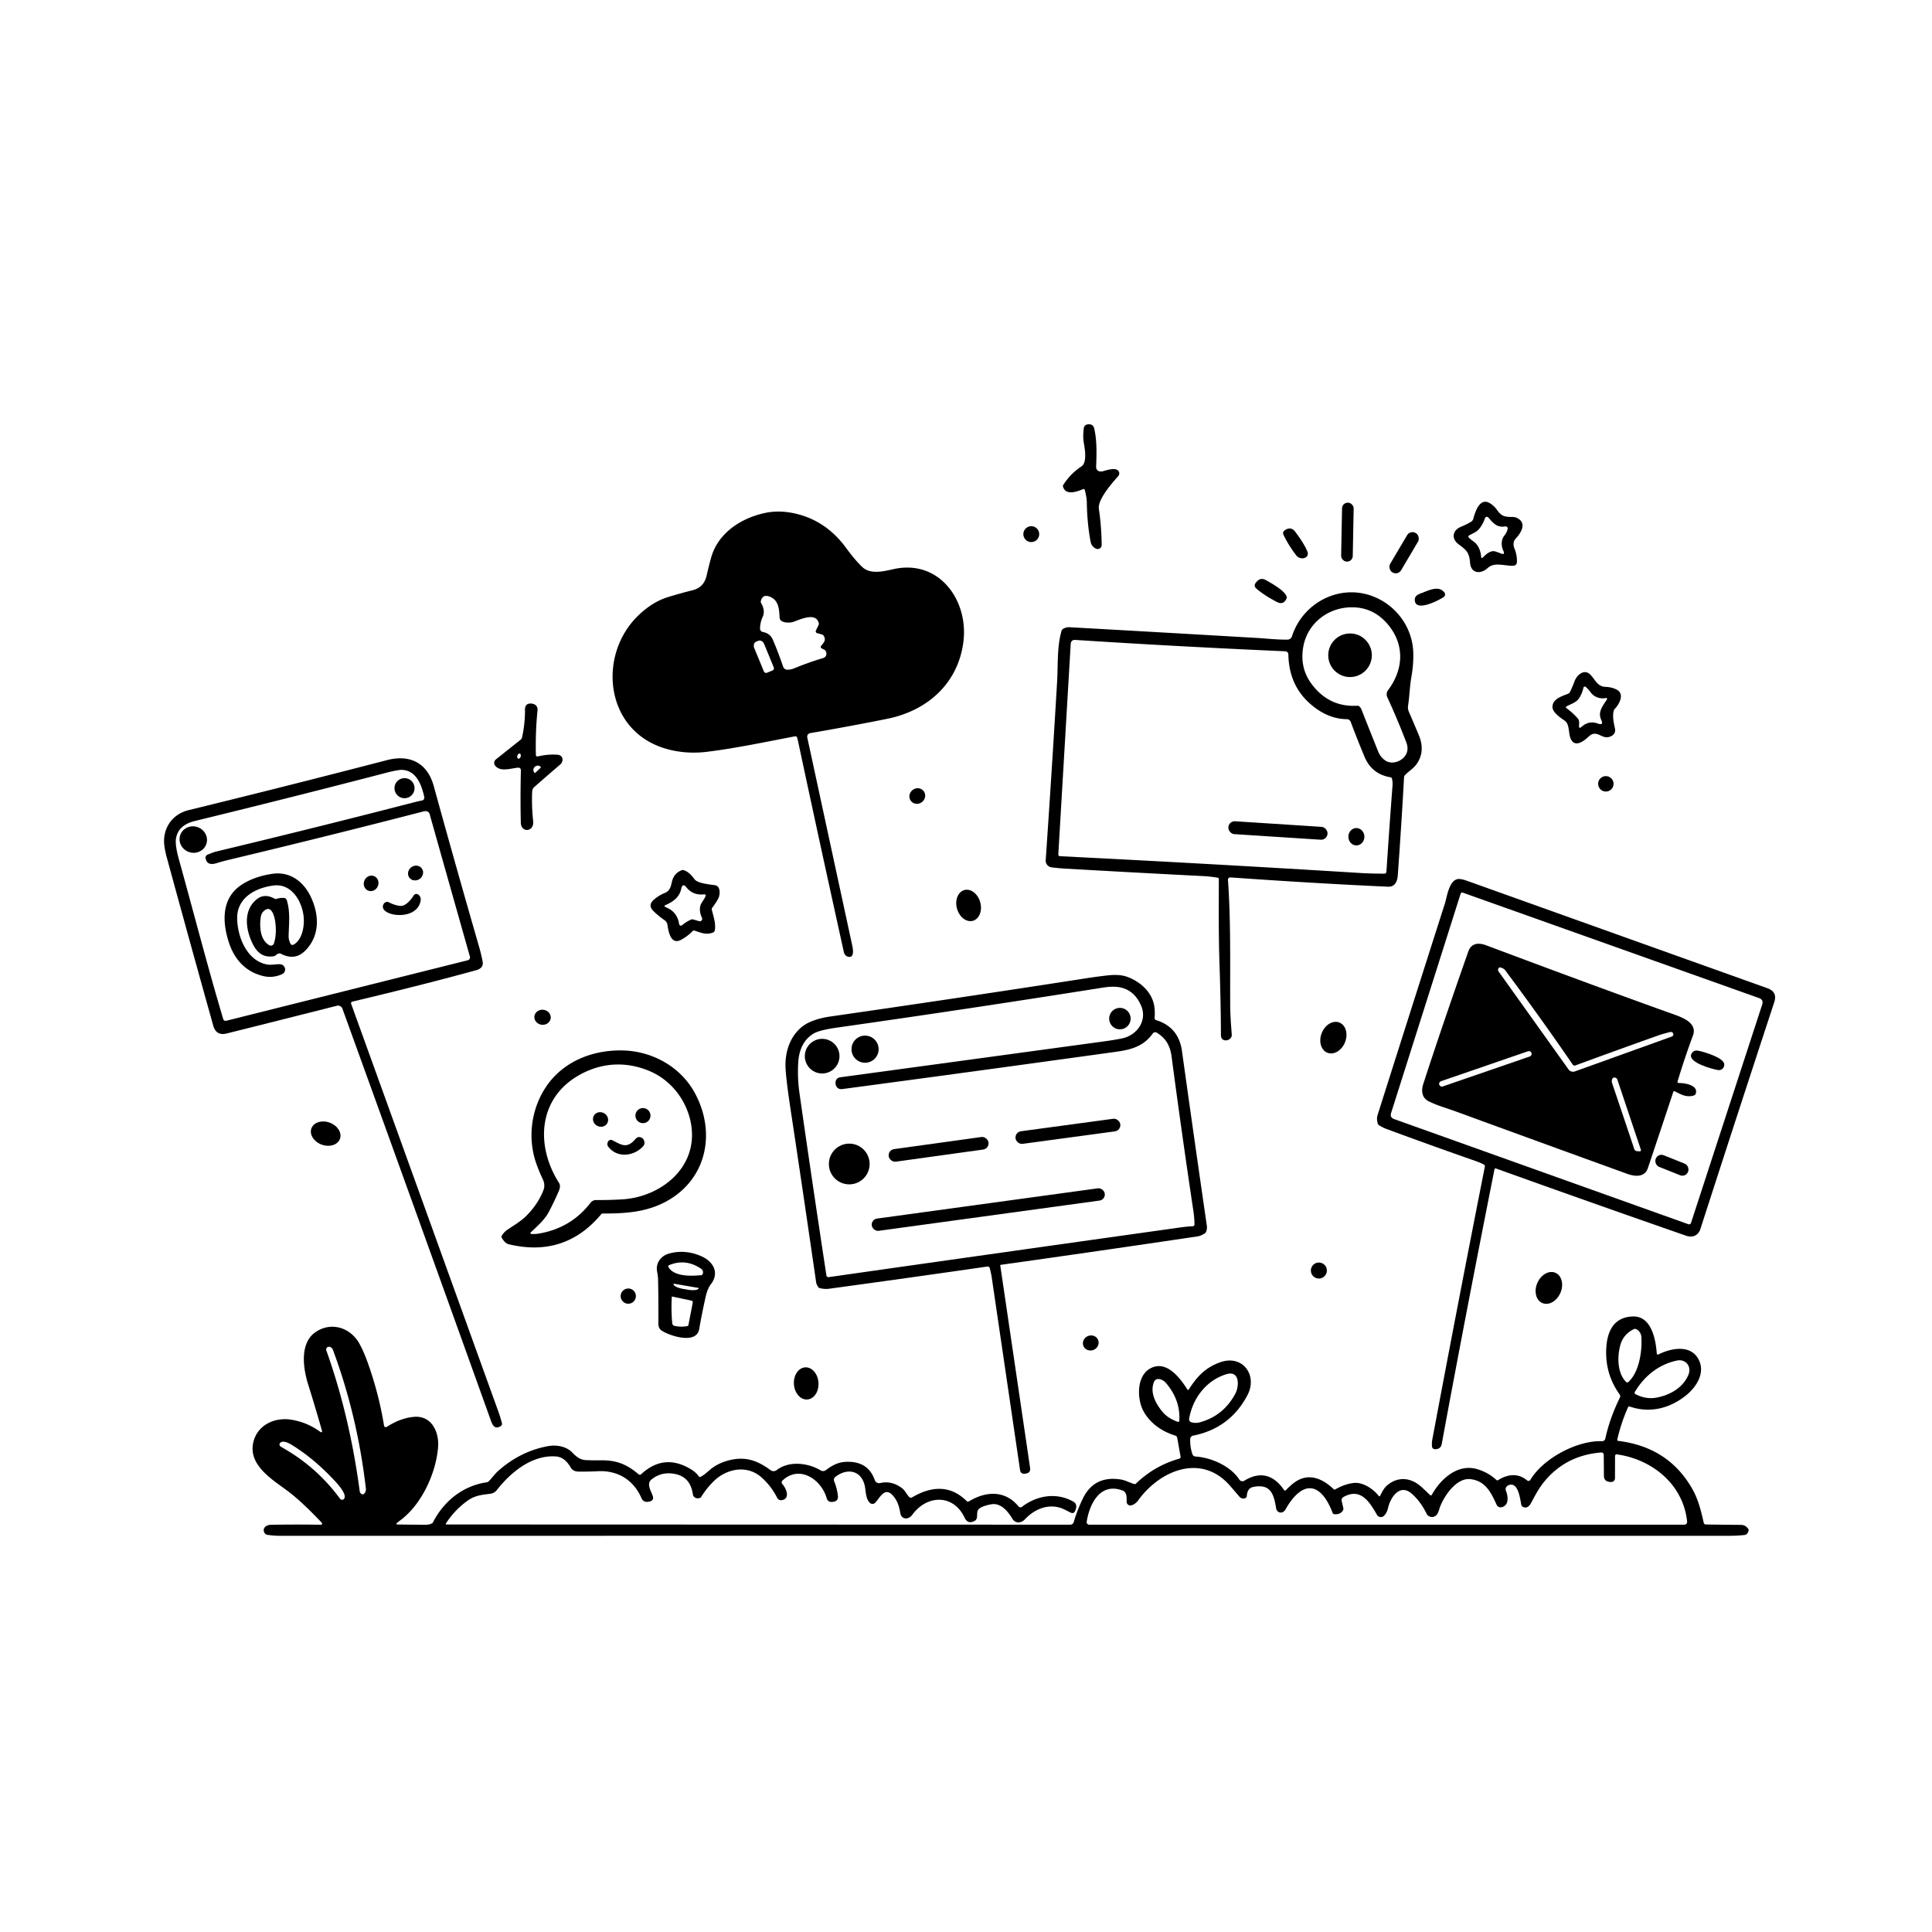 <svg xmlns="http://www.w3.org/2000/svg" version="1.1" viewBox="0.00 0.00 1028.00 1028.00">
<g id="Parent-Group"><g fill="#000000" id="Group-000000">
<path d="   M 576.36 260.25   C 573.02 261.59 567.10 263.86 565.63 258.98   Q 565.47 258.45 565.77 257.98   Q 569.77 251.84 575.41 248.18   C 578.55 246.14 577.23 238.86 576.68 235.64   C 576.25 233.09 576.32 230.50 576.66 227.95   Q 576.92 226.00 578.89 225.79   Q 581.60 225.51 582.18 227.87   C 583.67 233.86 583.53 241.13 583.25 248.26   C 583.17 250.52 585.09 251.27 586.96 250.71   C 588.92 250.12 592.86 248.92 594.60 250.11   A 2.17 2.16 -52.2 0 1 595.00 253.34   C 591.80 256.94 583.98 265.79 584.70 270.70   Q 586.07 280.04 586.19 289.76   Q 586.22 291.82 584.18 292.11   Q 583.71 292.18 583.28 291.99   Q 580.79 290.89 580.29 288.21   Q 578.46 278.40 578.29 267.47   C 578.25 265.18 577.77 262.89 577.21 260.69   A 0.64 0.63 72.0 0 0 576.36 260.25   Z" />
<path d="   M 782.75 277.62   A 2.67 2.66 82.0 0 0 783.93 276.05   C 784.83 272.66 787.27 264.42 792.76 267.76   Q 794.96 269.10 796.37 271.09   C 798.92 274.70 800.44 275.06 804.81 275.07   Q 806.10 275.07 807.17 275.59   C 812.63 278.27 809.36 283.53 806.50 286.56   C 805.14 287.99 805.09 290.05 805.81 291.80   Q 807.34 295.54 807.12 299.27   A 1.85 1.85 0.0 0 1 805.41 301.00   C 800.91 301.34 795.30 298.77 791.54 302.28   C 788.00 305.58 782.68 305.30 782.22 299.53   C 781.78 293.97 780.37 292.77 776.14 289.64   C 772.04 286.62 772.87 282.11 777.42 280.27   Q 780.29 279.12 782.75 277.62   Z   M 795.61 293.42   Q 797.10 293.89 798.62 294.49   Q 801.01 295.43 799.92 293.10   C 798.70 290.50 798.62 287.18 800.54 284.86   Q 801.77 283.38 802.21 281.43   A 1.11 1.11 0.0 0 0 800.93 280.09   C 796.48 280.90 794.48 278.27 791.92 275.35   A 1.04 1.03 -56.0 0 0 790.16 275.70   Q 788.94 279.25 786.83 281.66   C 785.49 283.20 783.37 283.89 781.64 284.95   A 0.72 0.71 50.1 0 0 781.54 286.09   Q 782.78 287.22 784.21 288.23   C 786.64 289.95 787.88 293.24 788.08 296.11   Q 788.18 297.49 789.14 296.50   C 790.69 294.90 793.23 292.67 795.61 293.42   Z" />
<rect x="-3.09" y="-15.67" transform="translate(716.94,283.15) rotate(1.1)" width="6.18" height="31.34" rx="3.00" />
<path d="   M 424.09 392.34   A 0.92 0.92 0.0 0 0 423.07 391.78   C 407.63 394.71 391.63 398.14 376.13 400.03   Q 364.66 401.42 354.19 398.35   C 321.60 388.81 317.76 348.26 339.89 327.24   Q 347.27 320.22 355.35 317.73   Q 361.79 315.74 368.46 314.08   C 372.71 313.01 375.04 310.41 376.00 306.17   Q 377.13 301.20 378.42 296.60   C 382.06 283.66 394.19 275.73 406.91 272.97   Q 415.34 271.14 424.79 273.66   Q 440.20 277.77 450.30 291.68   Q 454.45 297.40 458.58 301.49   C 462.94 305.80 469.86 304.08 475.33 302.85   C 499.83 297.36 515.43 319.56 512.61 341.55   C 509.76 363.74 493.43 378.16 472.08 382.47   Q 452.34 386.45 431.09 390.09   A 1.91 1.91 0.0 0 0 429.54 392.38   Q 441.78 448.99 453.39 502.72   C 453.78 504.53 454.92 509.88 451.34 509.08   Q 449.47 508.66 448.99 506.49   Q 436.53 450.17 424.50 393.76   Q 424.32 392.93 424.09 392.34   Z   M 436.84 343.81   C 438.21 341.95 439.87 340.67 438.15 338.13   Q 437.88 337.74 437.43 337.62   L 434.77 336.88   A 1.00 1.00 0.0 0 1 434.14 335.48   L 435.56 332.57   Q 435.80 332.07 435.66 331.53   C 434.09 325.45 425.47 329.81 422.03 330.92   C 419.98 331.59 414.98 331.57 414.82 328.61   C 414.58 324.00 414.33 319.21 409.39 317.40   Q 405.80 316.08 404.83 319.81   Q 404.69 320.34 404.96 320.82   C 406.30 323.15 406.98 325.72 405.79 328.29   Q 404.47 331.18 404.41 334.41   A 1.89 1.88 5.5 0 0 405.97 336.30   Q 409.76 336.96 411.25 340.45   Q 414.18 347.32 416.69 354.72   A 2.43 2.42 -9.9 0 0 419.03 356.36   Q 420.84 356.33 422.65 355.58   Q 430.13 352.50 437.92 350.16   C 439.75 349.62 440.21 347.82 439.22 346.23   A 1.39 1.38 -6.3 0 0 438.49 345.65   Q 437.64 345.36 436.95 344.77   Q 436.45 344.34 436.84 343.81   Z   M 408.12 357.96   L 411.02 356.76   A 1.27 1.27 0.0 0 0 411.71 355.10   L 406.58 342.64   A 2.73 2.23 67.6 0 0 403.47 340.97   L 402.35 341.43   A 2.73 2.23 67.6 0 0 401.32 344.81   L 406.46 357.27   A 1.27 1.27 0.0 0 0 408.12 357.96   Z" />
<circle cx="548.74" cy="284.21" r="4.23" />
<path d="   M 695.61 293.36   C 697.13 297.04 691.98 298.44 689.71 295.51   Q 685.78 290.44 682.97 284.69   Q 682.22 283.16 683.59 282.16   C 685.50 280.75 687.59 280.85 689.00 282.70   Q 693.82 289.00 695.61 293.36   Z" />
<rect x="-3.37" y="-12.16" transform="translate(747.11,294.10) rotate(30.6)" width="6.74" height="24.32" rx="3.29" />
<path d="   M 668.59 313.25   Q 666.79 311.71 668.34 309.91   L 668.67 309.53   Q 670.80 307.08 673.61 308.69   C 676.67 310.45 683.52 314.16 684.61 317.46   A 1.34 1.32 -43.1 0 1 684.57 318.43   Q 682.93 322.11 679.48 320.33   Q 672.83 316.90 668.59 313.25   Z" />
<path d="   M 756.48 315.55   C 760.16 314.18 765.69 311.26 768.61 315.36   A 1.64 1.63 -35.4 0 1 768.22 317.65   C 765.98 319.21 752.88 326.15 752.80 319.17   C 752.78 316.89 754.73 316.20 756.48 315.55   Z" />
<path d="   M 647.97 467.02   Q 643.68 466.34 640.90 466.20   Q 604.22 464.33 566.64 462.18   Q 563.29 461.98 559.57 461.52   A 3.61 3.61 0.0 0 1 556.41 457.68   Q 559.61 411.22 562.46 363.09   C 562.99 354.10 562.36 344.11 564.87 335.57   Q 565.02 335.06 565.46 334.76   Q 567.12 333.63 569.25 333.75   Q 615.81 336.35 668.26 339.41   C 673.89 339.74 679.47 340.41 685.09 340.34   A 2.49 2.49 0.0 0 0 687.43 338.61   C 693.07 321.06 711.90 310.91 729.38 316.89   C 742.59 321.42 751.83 333.79 752.01 347.83   Q 752.09 353.98 751.02 359.98   C 750.09 365.20 750.01 370.37 749.22 375.54   A 5.76 5.75 -52.5 0 0 749.63 378.70   Q 752.22 384.64 754.96 391.22   Q 758.50 399.75 753.81 406.49   C 752.08 408.97 749.61 410.30 747.58 412.43   Q 747.11 412.91 747.08 413.59   Q 745.84 436.58 743.76 465.65   C 743.52 468.98 742.26 471.99 738.50 471.81   Q 698.49 469.98 654.69 466.86   A 1.22 1.22 0.0 0 0 653.39 468.16   C 654.96 490.40 654.48 512.41 654.58 535.08   C 654.61 540.33 655.02 545.34 655.41 550.49   C 655.67 553.90 649.67 555.11 649.65 550.87   Q 649.58 533.32 648.88 512.77   C 648.37 497.67 648.51 482.75 648.53 467.68   A 0.67 0.67 0.0 0 0 647.97 467.02   Z   M 723.17 375.80   Q 724.03 376.47 724.42 377.48   Q 728.57 388.05 733.29 399.80   Q 734.39 402.55 736.67 404.35   C 739.84 406.87 744.55 405.65 747.02 402.94   Q 750.03 399.63 748.28 395.02   Q 743.87 383.41 738.17 370.98   A 3.68 3.66 51.3 0 1 738.57 367.25   C 746.66 356.43 747.56 343.52 738.93 332.80   C 734.14 326.83 727.85 323.25 719.79 323.14   C 706.76 322.95 695.62 331.67 693.44 344.25   Q 691.53 355.33 697.82 363.84   Q 707.14 376.43 722.25 375.51   Q 722.76 375.48 723.17 375.80   Z   M 740.66 414.30   A 0.92 0.92 0.0 0 0 739.91 413.60   Q 729.94 411.92 726.10 402.77   Q 722.43 394.05 718.70 384.10   A 2.21 2.20 -10.0 0 0 716.65 382.67   Q 706.51 382.57 697.43 374.75   Q 685.89 364.83 685.53 348.38   Q 685.49 346.62 683.73 346.54   Q 626.32 344.01 572.21 340.50   Q 569.85 340.35 569.71 342.71   L 563.12 454.60   A 0.93 0.92 -87.2 0 0 564.00 455.58   Q 643.75 459.56 723.45 464.49   Q 729.41 464.86 736.61 464.87   A 1.08 1.08 0.0 0 0 737.70 463.86   Q 739.20 441.03 740.94 418.05   Q 741.09 416.08 740.66 414.30   Z" />
<circle cx="718.34" cy="348.66" r="11.60" />
<path d="   M 835.37 368.18   Q 836.69 365.48 837.87 362.33   C 839.01 359.29 842.77 355.82 845.94 358.73   C 848.80 361.36 849.76 365.34 854.32 365.48   Q 857.72 365.59 860.38 367.04   C 864.51 369.29 861.65 374.67 859.18 377.22   Q 858.83 377.57 858.70 378.05   C 857.83 381.18 858.69 384.67 859.33 387.76   C 859.84 390.28 857.98 391.78 855.72 392.22   C 852.01 392.96 849.41 388.07 845.37 391.88   C 843.27 393.86 838.95 397.49 836.42 394.23   C 834.09 391.23 835.71 385.61 832.48 383.40   C 830.42 381.99 826.17 379.12 826.07 376.36   C 825.89 371.90 830.94 370.52 834.34 369.14   Q 835.03 368.86 835.37 368.18   Z   M 839.48 382.24   C 840.47 383.35 840.27 384.77 840.19 386.13   Q 840.09 388.01 841.50 386.76   Q 845.43 383.26 850.15 384.98   Q 853.47 386.18 851.98 382.98   C 850.00 378.69 852.97 375.50 855.06 372.09   A 0.46 0.46 0.0 0 0 854.56 371.40   C 851.45 372.07 848.24 370.95 846.34 368.37   Q 845.19 366.79 843.76 365.50   A 0.74 0.74 0.0 0 0 842.54 365.89   Q 841.86 369.06 840.18 371.59   C 838.68 373.85 835.72 374.60 833.45 375.91   A 0.50 0.50 0.0 0 0 833.41 376.75   Q 836.63 379.03 839.48 382.24   Z" />
<path d="   M 285.13 401.71   A 0.82 0.81 82.9 0 0 286.13 402.49   Q 291.84 401.18 296.74 401.60   C 299.71 401.86 300.06 405.09 298.05 406.82   Q 290.56 413.25 284.32 418.73   A 3.44 3.43 -19.5 0 0 283.17 421.13   Q 282.82 428.75 283.69 436.95   C 284.30 442.73 277.26 443.29 277.12 437.77   Q 276.81 424.56 277.16 410.06   Q 277.20 408.35 275.49 408.49   C 271.83 408.81 266.28 410.88 263.49 407.43   A 2.39 2.38 -38.8 0 1 263.86 404.07   L 277.02 393.59   A 2.13 2.13 0.0 0 0 277.76 392.39   Q 279.41 385.07 279.34 377.58   Q 279.31 374.17 282.71 374.34   Q 282.88 374.35 283.05 374.38   Q 286.34 374.97 285.99 378.30   Q 284.86 389.05 285.13 401.71   Z   M 275.748 403.668   A 1.40 0.91 107.1 0 0 277.03 402.598   A 1.40 0.91 107.1 0 0 276.572 400.992   A 1.40 0.91 107.1 0 0 275.29 402.062   A 1.40 0.91 107.1 0 0 275.748 403.668   Z   M 284.79 411.25   L 287.74 408.45   A 0.22 0.22 0.0 0 0 287.74 408.14   L 287.66 408.05   A 2.15 2.14 -43.5 0 0 284.63 407.98   L 284.48 408.12   A 2.15 2.14 -43.5 0 0 284.40 411.15   L 284.48 411.24   A 0.22 0.22 0.0 0 0 284.79 411.25   Z" />
<path d="   M 187.43 532.97   A 0.85 0.85 0.0 0 0 186.83 534.08   Q 225.75 641.82 265.25 751.30   Q 266.15 753.79 267.07 757.22   A 1.45 1.44 67.0 0 1 266.42 758.83   C 263.21 760.75 262.10 758.38 261.15 755.75   Q 221.90 646.37 182.21 536.74   A 2.51 2.51 0.0 0 0 179.22 535.16   Q 150.49 542.44 120.69 549.89   Q 115.03 551.31 113.48 545.77   Q 101.13 501.68 88.60 455.71   Q 87.88 453.04 87.49 450.28   C 86.21 441.17 91.37 433.25 100.41 431.05   Q 152.02 418.46 205.94 404.45   C 217.82 401.36 227.32 405.65 230.79 418.24   Q 242.30 460.03 254.88 503.63   Q 255.96 507.38 256.78 511.45   Q 257.51 515.09 253.43 516.22   Q 225.91 523.81 187.43 532.97   Z   M 109.39 456.50   A 1.65 1.65 0.0 0 1 110.42 454.76   C 111.93 454.17 113.52 453.46 115.10 453.08   Q 170.29 439.85 220.30 426.90   Q 222.33 426.37 224.57 425.93   A 1.53 1.52 78.3 0 0 225.76 424.11   C 224.35 417.72 221.59 410.05 214.04 409.65   Q 211.82 409.54 205.12 411.29   Q 157.50 423.70 103.63 436.86   Q 94.91 438.99 93.67 446.01   Q 93.04 449.59 95.26 457.53   C 102.77 484.44 110.28 513.74 118.77 542.23   A 1.34 1.34 0.0 0 0 120.38 543.14   L 248.91 510.94   A 1.57 1.57 0.0 0 0 250.03 508.99   Q 239.88 473.14 229.08 434.87   Q 228.92 434.33 228.80 433.77   Q 228.21 431.01 225.31 431.76   Q 174.02 445.02 121.58 457.54   Q 118.44 458.29 115.10 459.32   C 112.43 460.14 109.80 459.90 109.39 456.50   Z" />
<circle cx="854.46" cy="417.07" r="4.11" />
<circle cx="215.24" cy="419.38" r="5.35" />
<ellipse cx="0.00" cy="0.00" transform="translate(488.08,423.56) rotate(-38.8)" rx="4.29" ry="4.07" />
<rect x="-26.44" y="-3.43" transform="translate(679.98,441.90) rotate(3.7)" width="52.88" height="6.86" rx="3.38" />
<ellipse cx="0.00" cy="0.00" transform="translate(102.84,446.73) rotate(18.5)" rx="7.34" ry="7.01" />
<ellipse cx="0.00" cy="0.00" transform="translate(721.72,445.22) rotate(89.6)" rx="4.62" ry="4.26" />
<ellipse cx="0.00" cy="0.00" transform="translate(221.12,464.53) rotate(-37.1)" rx="4.12" ry="3.83" />
<path d="   M 368.54 495.42   Q 366.06 498.02 362.53 499.99   C 356.81 503.19 355.64 495.31 355.13 492.01   A 3.52 3.49 13.0 0 0 353.65 489.66   Q 350.51 487.51 347.72 484.80   Q 344.57 481.73 347.82 478.80   Q 350.32 476.55 353.60 475.20   C 357.87 473.45 356.68 469.52 358.61 466.39   Q 360.04 464.06 362.78 463.02   Q 363.26 462.84 363.74 462.99   C 366.46 463.87 367.96 465.78 369.64 467.93   C 371.33 470.09 377.93 470.62 380.48 471.02   C 383.57 471.51 383.20 476.21 382.16 478.14   Q 380.86 480.55 379.03 482.93   Q 378.61 483.48 378.77 484.15   C 379.66 487.86 380.89 490.97 380.40 494.79   Q 380.26 495.89 379.21 496.26   C 375.62 497.56 372.94 496.27 369.55 495.17   Q 368.96 494.98 368.54 495.42   Z   M 368.83 489.23   L 372.00 490.14   A 1.28 1.28 0.0 0 0 373.51 488.34   Q 372.20 485.70 372.46 482.95   C 372.69 480.46 374.65 478.99 375.48 476.67   A 0.60 0.60 0.0 0 0 374.84 475.88   Q 368.77 476.56 365.27 472.19   Q 363.20 469.61 362.50 472.84   C 361.46 477.66 358.03 479.83 353.86 481.72   Q 353.18 482.03 353.82 482.43   Q 354.42 482.80 355.07 483.09   C 358.64 484.66 360.79 487.74 361.36 491.70   A 0.96 0.96 0.0 0 0 362.93 492.30   Q 365.17 490.42 367.70 489.31   Q 368.25 489.06 368.83 489.23   Z" />
<path d="   M 146.93 478.33   Q 148.80 477.70 151.01 477.77   A 1.72 1.72 0.0 0 1 152.60 478.99   C 154.53 485.22 153.74 491.45 153.57 497.84   Q 153.51 500.03 154.56 502.14   A 1.17 1.17 0.0 0 0 156.17 502.65   C 160.67 500.21 161.90 493.43 161.64 488.67   C 161.17 480.45 155.56 469.93 145.64 471.16   C 136.04 472.35 125.98 477.63 126.19 488.79   C 126.37 498.50 131.34 511.24 142.12 513.19   C 144.43 513.61 146.67 512.98 149.02 513.06   A 2.72 2.70 67.2 0 1 150.79 513.79   C 152.28 515.19 151.95 517.51 150.06 518.36   Q 145.11 520.59 139.97 519.33   C 130.50 517.01 124.62 510.36 121.68 501.16   C 118.22 490.29 117.83 477.82 128.56 470.76   Q 135.17 466.42 144.78 464.97   C 154.46 463.51 161.88 469.27 165.71 477.91   C 170.01 487.59 170.00 498.15 162.47 505.78   Q 156.93 511.41 149.38 507.45   Q 148.99 507.24 148.55 507.31   Q 147.57 507.45 146.79 508.23   Q 146.35 508.67 145.73 508.78   Q 138.62 510.04 134.85 502.96   C 130.73 495.23 129.06 484.38 136.74 478.40   Q 140.85 475.20 146.25 478.26   A 0.84 0.81 49.8 0 0 146.93 478.33   Z   M 146.47 490.56   C 146.11 487.83 144.52 481.10 140.43 484.70   Q 139.04 485.92 138.75 488.01   C 138.04 492.98 138.32 500.04 143.27 502.94   A 1.70 1.70 0.0 0 0 145.74 502.00   Q 147.33 497.20 146.47 490.56   Z" />
<ellipse cx="0.00" cy="0.00" transform="translate(197.47,470.03) rotate(113.1)" rx="4.17" ry="3.88" />
<path d="   M 795.20 622.17   Q 779.57 700.83 767.15 768.27   Q 766.64 771.04 763.80 771.10   Q 762.02 771.15 761.92 769.36   Q 761.82 767.61 762.13 765.91   Q 775.30 695.57 790.07 620.78   A 1.02 1.02 0.0 0 0 789.56 619.68   Q 787.69 618.65 785.75 617.98   Q 760.37 609.11 737.78 600.73   Q 735.64 599.94 733.74 598.69   Q 733.31 598.41 733.15 597.92   Q 732.32 595.45 733.01 593.27   Q 751.29 535.59 768.81 480.76   C 770.02 476.97 771.14 466.88 777.08 467.75   Q 778.72 467.99 780.55 468.65   Q 858.21 496.45 940.46 525.84   Q 945.88 527.78 944.07 533.26   Q 924.58 592.50 904.77 653.93   C 903.70 657.24 900.74 658.76 897.23 657.54   Q 846.79 640.00 795.97 621.74   A 0.58 0.58 0.0 0 0 795.20 622.17   Z   M 898.26 651.36   Q 899.42 651.78 899.80 650.60   L 937.64 534.54   Q 938.49 531.96 935.93 531.05   L 778.29 474.95   A 0.85 0.85 0.0 0 0 777.20 475.49   L 740.20 592.20   Q 739.44 594.60 741.81 595.45   L 898.26 651.36   Z" />
<ellipse cx="0.00" cy="0.00" transform="translate(515.39,481.77) rotate(74.3)" rx="8.49" ry="6.41" />
<path d="   M 213.25 482.03   C 215.91 482.16 218.85 478.54 220.13 476.47   A 1.68 1.68 0.0 0 1 222.50 475.96   C 223.53 476.66 224.03 477.85 223.84 479.07   C 222.11 490.60 201.43 487.56 203.92 481.43   Q 204.45 480.11 205.80 479.89   A 1.49 1.49 0.0 0 1 206.73 480.04   Q 210.45 481.90 213.25 482.03   Z" />
<path d="   M 891.31 580.75   Q 890.56 580.36 890.29 581.16   Q 883.50 601.65 876.80 621.59   C 875.18 626.42 870.15 626.16 865.85 624.60   Q 820.12 608.04 774.45 591.34   C 769.66 589.58 764.96 588.36 760.23 586.00   C 756.46 584.13 756.17 580.30 757.31 576.78   Q 766.23 549.17 781.24 506.35   C 782.82 501.84 786.67 501.44 790.71 502.96   Q 850.39 525.37 891.29 539.99   C 896.00 541.67 903.15 544.67 900.81 550.99   Q 896.30 563.13 892.61 575.47   A 0.62 0.61 -82.4 0 0 893.21 576.26   C 896.04 576.21 903.51 577.21 902.37 581.69   Q 902.12 582.67 901.14 582.95   C 897.36 583.99 894.57 582.45 891.31 580.75   Z   M 836.80 566.41   Q 820.01 541.91 800.85 516.20   Q 800.17 515.29 798.33 514.76   Q 797.91 514.64 797.61 514.94   Q 796.66 515.89 797.44 516.99   L 834.61 569.04   A 2.93 2.92 62.3 0 0 837.98 570.09   L 889.57 551.54   A 1.22 1.21 65.1 0 0 890.21 549.78   Q 889.69 548.89 888.56 549.16   Q 884.92 550.04 881.89 551.11   Q 860.85 558.59 838.30 566.88   Q 837.37 567.23 836.80 566.41   Z   M 814.864 560.279   A 1.46 1.46 0.0 0 0 813.008 559.373   L 766.735 575.307   A 1.46 1.46 0.0 0 0 765.829 577.163   L 765.836 577.181   A 1.46 1.46 0.0 0 0 767.692 578.087   L 813.965 562.153   A 1.46 1.46 0.0 0 0 814.871 560.298   L 814.864 560.279   Z   M 857.79 576.33   Q 864.98 597.63 869.59 611.43   A 1.59 1.59 0.0 0 0 870.99 612.51   L 872.33 612.60   Q 873.39 612.67 873.06 611.66   L 860.66 574.66   Q 860.14 573.10 858.52 573.41   Q 858.27 573.46 858.12 573.68   Q 857.31 574.90 857.79 576.33   Z" />
<path d="   M 532.38 673.03   A 0.18 0.18 0.0 0 0 532.22 673.24   L 548.10 781.01   Q 548.50 783.74 545.76 784.08   L 545.33 784.13   Q 543.09 784.41 542.76 782.18   Q 535.24 731.05 527.67 679.53   Q 527.37 677.55 526.63 674.74   A 1.13 1.13 0.0 0 0 525.37 673.91   Q 481.33 680.27 441.10 685.73   Q 438.78 686.04 436.20 685.41   Q 435.71 685.29 435.42 684.87   Q 434.42 683.46 434.25 682.23   Q 427.36 634.63 420.60 589.90   Q 418.09 573.28 417.95 567.22   C 417.74 557.32 422.17 547.45 431.43 543.60   Q 436.00 541.71 441.71 540.89   Q 513.36 530.57 577.99 520.53   Q 583.48 519.67 589.28 519.01   Q 595.54 518.30 599.49 519.67   C 606.83 522.22 613.47 528.23 614.30 536.25   Q 614.58 538.95 614.36 541.67   A 1.07 1.06 -79.2 0 0 615.11 542.78   Q 627.14 546.51 628.91 559.19   Q 635.17 604.12 642.15 652.22   Q 642.39 653.90 641.71 655.51   A 1.68 1.67 85.4 0 1 641.10 656.23   Q 638.94 657.61 637.35 657.85   Q 584.73 665.68 532.38 673.03   Z   M 447.21 573.20   Q 518.72 563.49 587.83 554.06   Q 592.74 553.39 596.88 552.56   C 604.97 550.95 610.56 543.15 607.23 535.25   Q 603.94 527.44 596.87 525.57   Q 592.95 524.53 586.84 525.50   Q 515.58 536.82 445.26 546.79   Q 435.89 548.12 432.87 549.97   Q 425.37 554.56 424.73 565.40   Q 424.25 573.60 425.39 581.61   Q 432.09 628.58 439.73 678.65   A 1.07 1.06 81.6 0 0 440.93 679.55   Q 533.91 666.32 628.35 653.07   Q 631.48 652.63 634.67 652.46   A 0.96 0.96 0.0 0 0 635.58 651.48   Q 635.51 647.83 635.01 644.52   Q 628.68 602.21 623.41 562.33   C 622.66 556.68 620.60 552.71 615.75 549.61   Q 614.29 548.68 613.26 550.08   C 608.36 556.81 601.80 558.54 593.83 559.65   Q 515.10 570.57 448.36 579.46   Q 445.27 579.87 444.61 576.83   Q 444.51 576.39 444.56 575.93   Q 444.81 573.53 447.21 573.20   Z" />
<circle cx="595.89" cy="541.99" r="5.72" />
<ellipse cx="0.00" cy="0.00" transform="translate(288.69,541.28) rotate(7.0)" rx="4.37" ry="4.01" />
<ellipse cx="0.00" cy="0.00" transform="translate(709.48,552.12) rotate(111.8)" rx="8.65" ry="6.66" />
<circle cx="460.29" cy="558.26" r="7.22" />
<circle cx="437.46" cy="561.97" r="9.22" />
<path d="   M 914.19 569.38   C 911.88 569.04 897.49 565.41 900.04 560.65   Q 901.16 558.57 903.66 559.08   C 906.88 559.74 916.88 562.70 917.43 566.08   C 917.74 568.01 916.13 569.67 914.19 569.38   Z" />
<path d="   M 320.72 645.70   Q 320.21 645.70 319.89 646.09   Q 300.55 669.25 270.62 662.04   Q 268.75 661.59 266.99 658.64   Q 266.68 658.11 266.98 657.57   Q 268.05 655.65 269.98 654.33   C 273.35 652.02 277.04 649.93 279.90 647.09   Q 286.29 640.76 289.19 633.19   C 289.92 631.29 289.69 629.30 288.82 627.48   Q 286.73 623.08 285.26 618.82   C 280.73 605.70 282.50 590.50 290.35 578.58   C 299.31 564.96 315.04 558.60 331.24 558.93   C 347.33 559.27 362.49 567.81 370.03 582.15   C 381.18 603.34 375.73 628.20 353.85 639.62   C 343.39 645.08 332.44 645.72 320.72 645.70   Z   M 297.48 629.47   C 298.28 630.73 297.92 632.34 297.38 633.61   Q 294.91 639.39 291.98 644.92   C 289.77 649.10 285.87 652.44 282.39 655.78   A 0.47 0.47 0.0 0 0 282.69 656.59   Q 284.76 656.71 286.74 656.37   Q 303.89 653.47 314.29 639.90   C 314.90 639.10 316.06 638.53 317.05 638.53   Q 323.67 638.59 330.85 638.19   C 351.21 637.06 371.12 621.70 367.86 599.07   C 366.01 586.21 357.41 574.87 345.66 569.92   C 333.13 564.64 320.36 565.34 308.59 571.82   C 286.36 584.06 284.71 609.41 297.48 629.47   Z" />
<circle cx="342.11" cy="593.61" r="4.02" />
<ellipse cx="0.00" cy="0.00" transform="translate(319.55,595.66) rotate(28.6)" rx="4.10" ry="3.83" />
<rect x="-28.11" y="-3.38" transform="translate(568.23,601.96) rotate(-7.7)" width="56.22" height="6.76" rx="3.33" />
<ellipse cx="0.00" cy="0.00" transform="translate(173.29,603.19) rotate(20.2)" rx="8.09" ry="6.22" />
<path d="   M 325.82 606.70   C 330.67 609.22 333.60 611.38 338.11 606.08   Q 339.61 604.32 341.60 605.48   Q 342.67 606.10 342.90 607.81   A 2.56 2.54 -28.3 0 1 342.29 609.82   C 337.52 615.24 328.36 616.45 323.59 610.06   C 322.94 609.18 323.08 608.05 323.70 607.20   A 1.68 1.67 -58.1 0 1 325.82 606.70   Z" />
<rect x="-26.80" y="-3.37" transform="translate(499.42,611.55) rotate(-7.9)" width="53.60" height="6.74" rx="3.32" />
<circle cx="451.88" cy="619.35" r="10.84" />
<rect x="-9.26" y="-3.32" transform="translate(889.61,620.02) rotate(21.8)" width="18.52" height="6.64" rx="3.21" />
<rect x="-62.56" y="-3.29" transform="translate(525.85,643.60) rotate(-7.8)" width="125.12" height="6.58" rx="3.26" />
<path d="   M 378.23 683.35   Q 376.47 685.60 375.46 690.07   Q 373.39 699.27 372.05 707.15   C 370.60 715.66 356.00 710.64 352.09 708.02   Q 350.31 706.83 350.32 704.33   Q 350.37 690.90 350.16 681.13   Q 350.12 678.97 349.66 676.72   C 348.72 672.13 351.64 668.20 356.01 667.00   Q 364.70 664.62 373.37 668.52   C 379.47 671.26 382.99 677.27 378.23 683.35   Z   M 373.92 677.81   Q 374.49 676.05 372.94 675.02   Q 364.75 669.52 355.98 673.20   A 0.70 0.70 0.0 0 0 355.65 674.21   C 358.74 679.39 367.67 678.98 373.00 678.53   Q 373.70 678.47 373.92 677.81   Z   M 371.65 685.29   L 358.53 683.04   A 0.12 0.12 0.0 0 0 358.39 683.14   L 358.38 683.19   A 5.49 1.73 9.7 0 0 363.50 685.82   L 366.04 686.25   A 5.49 1.73 9.7 0 0 371.74 685.47   L 371.75 685.42   A 0.12 0.12 0.0 0 0 371.65 685.29   Z   M 357.70 689.88   Q 357.47 689.83 357.46 690.06   Q 357.05 697.30 357.70 704.15   A 1.52 1.52 0.0 0 0 358.88 705.48   Q 362.26 706.22 365.64 705.62   Q 366.21 705.52 366.32 704.95   L 368.61 693.11   A 0.91 0.91 0.0 0 0 367.90 692.05   L 357.70 689.88   Z" />
<circle cx="701.76" cy="676.04" r="4.26" />
<ellipse cx="0.00" cy="0.00" transform="translate(824.14,685.29) rotate(113.5)" rx="8.77" ry="6.68" />
<circle cx="334.30" cy="689.65" r="4.06" />
<path d="   M 211.04 810.53   A 0.36 0.36 0.0 0 0 211.27 811.16   Q 219.04 811.28 226.65 811.30   Q 228.27 811.30 229.71 810.64   Q 230.17 810.43 230.40 809.99   C 236.36 798.37 246.68 790.49 259.00 788.71   Q 259.59 788.62 260.01 788.21   C 261.74 786.55 263.03 784.53 264.84 782.89   Q 276.63 772.28 291.46 769.50   C 295.93 768.66 301.24 769.50 304.49 772.86   C 306.67 775.10 308.60 776.78 311.97 776.92   Q 315.70 777.08 319.73 777.02   C 328.12 776.91 333.59 779.18 339.82 784.48   A 0.97 0.97 0.0 0 0 341.11 784.45   Q 353.50 772.95 367.99 782.01   Q 370.39 783.51 371.89 785.65   A 0.63 0.62 59.1 0 0 372.68 785.85   C 375.31 784.57 377.00 782.46 379.33 780.84   Q 383.53 777.90 389.23 776.71   C 397.46 774.98 403.65 777.57 409.99 782.25   A 2.73 2.72 -45.5 0 0 413.27 782.22   C 419.86 777.14 429.92 778.33 436.68 782.39   A 2.49 2.46 41.8 0 0 439.43 782.25   C 443.53 779.17 446.90 777.53 452.45 777.84   Q 462.27 778.38 465.45 787.53   A 2.47 2.47 0.0 0 0 468.34 789.12   Q 474.29 787.72 479.79 791.70   C 481.48 792.92 482.30 794.93 483.71 796.48   A 1.31 1.30 53.4 0 0 485.34 796.73   C 495.62 790.65 505.67 790.12 514.32 798.67   A 1.06 1.06 0.0 0 0 515.62 798.83   C 524.82 793.26 534.92 792.97 541.97 801.57   A 1.29 1.28 51.6 0 0 543.74 801.78   C 551.73 795.66 562.19 793.95 571.10 799.00   Q 572.96 800.06 572.62 802.17   Q 572.47 803.06 572.08 803.94   Q 571.32 805.63 569.65 804.83   C 567.72 803.92 565.89 802.76 563.78 802.18   C 556.84 800.26 550.12 803.29 545.31 808.45   C 543.41 810.48 540.28 810.77 538.71 808.16   C 536.37 804.29 532.55 799.45 527.33 800.44   C 525.45 800.80 521.69 801.66 520.52 803.29   C 519.27 805.05 520.77 808.02 518.64 809.22   Q 515.02 811.27 513.22 807.48   C 507.23 794.84 493.14 795.36 485.43 806.00   C 483.46 808.72 479.62 808.79 479.00 804.91   C 478.43 801.36 477.38 798.18 474.84 795.49   C 470.65 791.05 467.99 797.24 465.69 799.60   A 2.03 2.03 0.0 0 1 462.79 799.60   C 460.25 796.98 460.92 792.82 459.84 789.46   C 457.39 781.78 450.04 781.46 444.47 785.86   A 1.99 1.99 0.0 0 0 443.86 788.18   Q 445.42 792.01 445.84 796.05   Q 446.10 798.63 443.54 799.06   L 443.15 799.12   Q 440.58 799.56 439.84 797.05   C 436.94 787.18 425.38 779.26 416.33 787.80   A 1.30 1.29 -42.6 0 0 416.25 789.61   C 418.27 791.86 420.75 797.42 415.94 798.23   A 2.26 2.26 0.0 0 1 413.54 797.01   Q 410.50 790.89 405.28 786.18   C 397.53 779.19 386.50 781.39 379.55 788.35   Q 375.82 792.09 373.14 796.45   A 1.42 1.38 -82.8 0 1 372.39 797.05   C 370.80 797.57 368.92 796.97 368.66 795.10   Q 367.23 784.86 357.17 784.00   Q 351.15 783.49 346.56 787.31   C 343.94 789.49 346.32 793.26 347.24 795.74   Q 348.25 798.47 345.39 798.99   L 345.02 799.06   Q 342.38 799.55 341.30 797.09   C 337.02 787.34 328.64 782.31 318.19 782.82   Q 313.02 783.08 307.94 783.03   C 306.30 783.01 304.61 782.48 303.75 780.97   C 302.02 777.94 299.59 775.26 295.86 774.97   C 283.31 773.99 271.87 783.18 264.27 792.95   C 263.31 794.18 261.95 794.71 260.45 794.88   C 255.99 795.40 252.42 795.85 248.67 798.58   Q 241.77 803.59 237.24 810.67   A 0.32 0.32 0.0 0 0 237.51 811.16   L 569.48 811.27   A 1.93 1.92 8.0 0 0 571.33 809.88   Q 573.17 803.58 576.16 797.39   Q 582.13 784.99 596.38 787.23   C 598.95 787.63 601.06 788.97 603.55 789.63   Q 604.07 789.77 604.45 789.39   Q 614.42 779.80 627.45 776.18   A 1.01 1.01 0.0 0 0 628.17 775.03   L 626.37 765.00   A 1.46 1.46 0.0 0 0 625.36 763.87   C 618.07 761.65 611.57 757.02 608.21 750.43   C 605.00 744.13 604.71 732.19 612.01 728.16   C 620.50 723.47 627.70 732.91 631.74 739.25   Q 632.16 739.91 632.59 739.25   C 637.02 732.35 641.39 727.65 649.30 724.84   C 661.19 720.61 669.30 731.75 663.79 742.28   Q 654.58 759.91 634.98 763.86   Q 633.29 764.20 633.28 766.01   Q 633.26 770.30 634.49 773.80   A 1.77 1.77 0.0 0 0 636.04 774.99   C 644.29 775.53 654.64 779.89 659.46 787.29   A 1.93 1.93 0.0 0 0 662.09 787.87   C 670.62 782.60 677.81 784.83 683.27 792.88   A 0.58 0.57 49.9 0 0 684.16 792.96   Q 686.59 790.39 688.91 788.72   C 696.27 783.43 703.80 786.75 709.60 792.36   Q 710.01 792.76 710.51 792.48   C 713.55 790.75 716.80 789.48 720.26 789.08   C 725.25 788.50 730.83 792.34 733.65 796.03   A 0.40 0.40 0.0 0 0 734.32 795.97   C 735.35 793.97 736.32 791.86 738.08 790.36   C 743.91 785.38 750.84 786.23 756.23 791.10   Q 758.56 793.20 760.98 795.56   A 0.53 0.52 -53.0 0 0 761.81 795.44   C 766.54 786.86 775.74 778.59 786.13 781.76   Q 792.04 783.56 796.16 787.44   Q 796.63 787.88 797.18 787.54   C 802.38 784.28 807.82 783.76 812.56 787.71   A 1.16 1.16 0.0 0 0 814.30 787.41   C 820.99 776.10 839.20 766.33 852.39 766.86   A 1.76 1.76 0.0 0 0 854.18 765.47   Q 856.48 754.77 861.94 743.61   A 1.61 1.60 40.2 0 0 861.80 741.97   Q 854.19 731.40 854.64 718.25   C 854.96 708.94 858.29 700.75 868.94 700.48   C 878.75 700.22 881.06 712.93 881.54 720.19   A 0.61 0.61 0.0 0 0 882.43 720.69   C 889.36 717.21 899.90 715.25 903.98 723.69   C 907.46 730.87 902.34 738.45 896.70 742.82   C 888.07 749.51 877.70 752.07 867.08 748.38   A 0.62 0.61 21.6 0 0 866.31 748.71   Q 862.58 757.03 860.54 765.96   Q 860.39 766.60 861.05 766.68   Q 887.99 770.00 900.63 792.55   C 903.64 797.93 905.19 804.19 906.54 810.24   A 1.17 1.17 0.0 0 0 907.67 811.16   Q 917.11 811.31 926.38 811.38   Q 928.83 811.40 930.27 813.60   Q 930.54 814.01 930.41 814.46   Q 929.81 816.59 928.14 816.77   Q 924.11 817.19 919.83 817.19   Q 533.12 817.16 149.15 817.19   Q 145.72 817.19 142.37 816.69   Q 141.09 816.50 140.58 815.33   C 139.52 812.91 141.89 811.37 144.01 811.33   Q 156.72 811.09 170.74 811.30   Q 171.35 811.31 171.35 810.70   Q 171.36 810.38 171.13 810.15   Q 160.53 798.95 153.18 793.43   C 144.78 787.13 131.05 779.13 135.13 766.20   C 137.79 757.77 146.62 754.07 154.95 755.40   Q 163.25 756.73 170.09 761.64   Q 171.78 762.86 171.21 760.86   Q 167.69 748.54 163.94 736.55   C 161.21 727.83 159.42 714.55 167.95 708.76   C 176.34 703.08 186.56 706.45 191.25 714.97   Q 193.70 719.43 195.96 725.87   Q 201.70 742.21 204.34 758.57   A 0.96 0.96 0.0 0 0 205.81 759.22   Q 213.01 754.57 220.15 753.91   C 229.69 753.02 233.73 762.01 233.10 770.02   C 232.00 783.97 224.28 800.61 212.96 808.98   Q 211.96 809.72 211.04 810.53   Z   M 870.66 707.26   A 1.43 1.41 46.3 0 0 869.37 707.22   Q 863.56 710.01 862.03 716.19   C 860.49 722.40 860.61 730.63 865.23 735.33   A 0.85 0.84 46.7 0 0 866.40 735.37   C 872.37 730.03 873.84 718.41 873.35 711.37   Q 873.15 708.62 870.66 707.26   Z   M 173.63 718.52   C 182.29 742.82 187.98 767.81 191.41 793.53   A 1.86 1.85 -89.2 0 0 192.95 795.12   Q 193.27 795.18 193.51 794.97   Q 194.88 793.85 194.68 792.05   Q 190.22 753.39 177.15 718.26   Q 176.66 716.92 175.28 716.63   A 1.44 1.44 0.0 0 0 173.63 718.52   Z   M 892.26 723.94   C 882.82 725.93 875.04 731.99 869.95 740.55   Q 869.44 741.42 870.33 741.88   Q 875.95 744.75 881.68 743.61   C 888.76 742.21 895.43 738.39 898.34 731.65   C 900.30 727.09 896.94 722.95 892.26 723.94   Z   M 652.49 731.22   C 641.57 734.60 634.59 744.26 632.72 754.87   A 1.69 1.68 -77.5 0 0 633.93 756.78   Q 636.22 757.42 638.55 756.77   Q 651.11 753.26 657.35 741.48   C 659.39 737.62 659.78 728.97 652.49 731.22   Z   M 618.43 751.08   Q 621.38 754.69 626.63 756.51   Q 627.44 756.79 627.49 755.93   Q 628.18 744.89 620.28 735.74   C 618.83 734.06 615.17 732.46 614.00 735.39   C 611.80 740.93 614.87 746.73 618.43 751.08   Z   M 151.61 771.05   Q 168.95 781.15 180.93 797.46   A 1.34 1.34 0.0 0 0 183.11 797.45   C 184.77 795.11 179.64 789.56 177.84 787.64   Q 166.83 775.88 155.13 768.75   C 153.65 767.85 150.33 766.08 148.97 767.89   A 1.22 1.21 -55.5 0 0 149.29 769.65   Q 150.40 770.35 151.61 771.05   Z   M 710.00 805.70   A 1.06 1.05 -8.3 0 1 709.09 805.03   C 707.12 799.82 702.91 791.29 696.23 791.91   C 691.03 792.39 686.42 798.79 684.14 802.95   C 683.43 804.23 682.11 805.27 680.57 804.62   A 2.57 2.56 -83.3 0 1 679.04 802.67   C 677.84 795.34 676.30 789.27 666.83 791.20   C 664.28 791.72 663.60 793.77 663.40 796.05   A 1.29 1.27 -10.6 0 1 662.67 797.10   Q 660.83 797.97 659.27 796.13   Q 656.93 793.35 654.40 790.47   C 639.13 773.04 617.02 782.48 605.66 798.28   Q 604.16 800.37 601.97 800.97   A 1.98 1.98 0.0 0 1 599.47 799.03   C 599.51 797.00 599.66 793.98 597.35 793.11   C 585.34 788.57 579.72 800.27 578.22 809.70   A 1.36 1.36 0.0 0 0 579.56 811.28   L 896.20 811.28   A 1.51 1.51 0.0 0 0 897.70 809.61   C 895.66 789.92 879.23 776.50 860.32 773.86   A 0.85 0.85 0.0 0 0 859.35 774.70   L 859.32 786.57   A 1.99 1.98 -87.7 0 1 857.18 788.55   L 856.48 788.49   Q 853.46 788.25 853.43 785.21   L 853.34 774.07   A 1.24 1.23 -2.4 0 0 852.01 772.85   Q 832.61 774.39 821.03 789.19   C 818.48 792.45 816.55 796.22 814.58 799.88   C 813.65 801.62 811.96 802.94 810.00 801.57   Q 809.61 801.30 809.51 800.84   C 808.86 798.00 808.07 789.19 803.50 790.01   C 801.98 790.28 800.64 791.52 801.29 793.18   C 802.44 796.16 803.11 800.96 799.03 801.98   A 2.34 2.33 -19.1 0 1 796.34 800.68   C 793.38 794.17 790.47 788.04 782.50 787.05   C 775.26 786.16 768.89 795.26 766.41 801.32   C 765.71 803.02 765.46 805.23 763.99 806.45   C 762.43 807.74 759.99 807.28 759.06 805.39   Q 755.83 798.83 751.16 794.76   C 744.79 789.20 739.81 796.78 738.55 802.46   Q 738.03 804.79 736.51 806.45   A 2.40 2.39 51.3 0 1 732.67 806.02   C 728.79 799.27 724.02 791.33 714.80 796.58   A 1.90 1.88 -21.4 0 0 713.89 798.65   L 714.78 802.46   A 1.57 1.54 -37.8 0 1 714.63 803.57   Q 713.35 805.94 710.00 805.70   Z" />
<ellipse cx="0.00" cy="0.00" transform="translate(580.39,714.58) rotate(-22.9)" rx="4.23" ry="3.98" />
<ellipse cx="0.00" cy="0.00" transform="translate(428.97,736.11) rotate(86.2)" rx="8.57" ry="6.55" />
</g>
</g></svg>